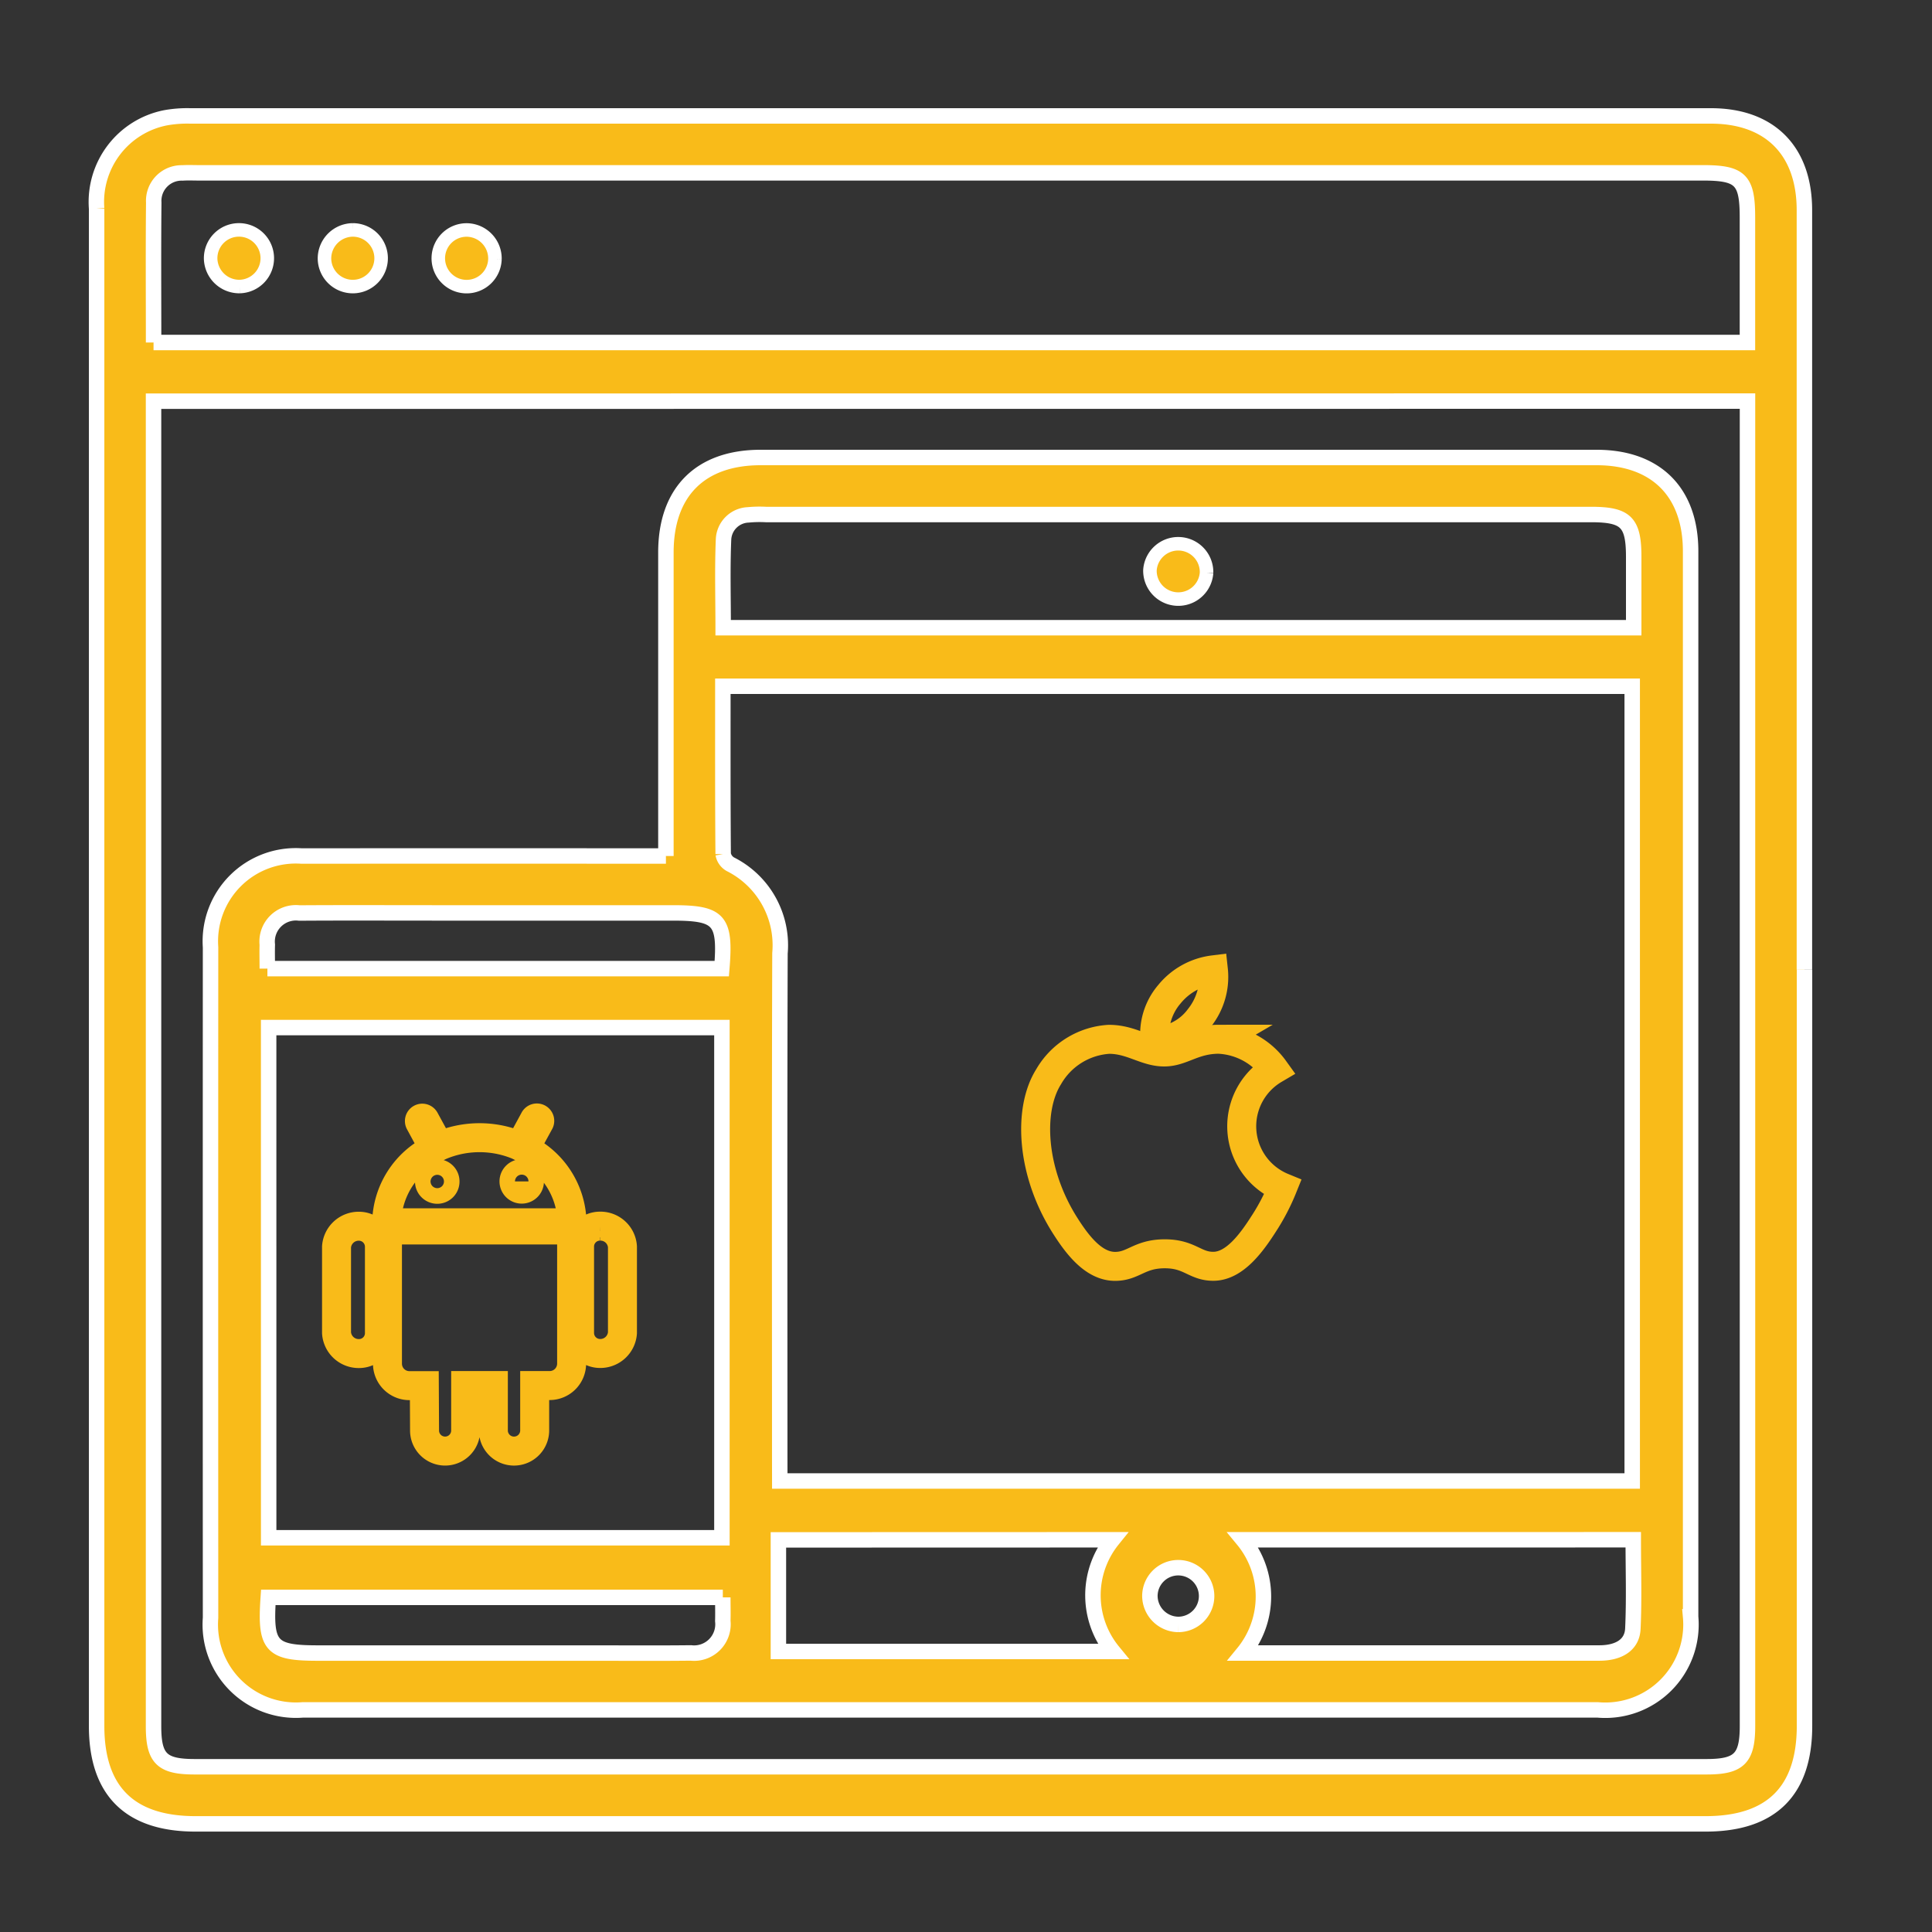 <svg xmlns="http://www.w3.org/2000/svg" viewBox="0 0 100 100" width="100" height="100">
  <rect x="0" y="0" width="100" height="100" fill="#333333" stroke="none"/>
  <g id="Group_24314" data-name="Group 24314" transform="translate(-335 -242)">
    <g id="Group_24065" data-name="Group 24065" transform="translate(-6)">
      <g id="Rectangle_7825" data-name="Rectangle 7825" transform="translate(341 242)" fill="#fff" stroke="#707070" stroke-width="1" opacity="0">
        <rect width="100" height="100" stroke="none"></rect>
        <rect x="0.5" y="0.5" width="99" height="99" fill="none"></rect>
      </g>
    </g>
    <g id="Group_24313" data-name="Group 24313" transform="translate(5710.111 20162.111)">
      <path id="Path_36041" data-name="Path 36041" d="M100.4,56.2q0,19.565,0,39.13c0,3.371-1.716,5.072-5.112,5.073H17.117c-3.4,0-5.117-1.7-5.117-5.067q0-39.268,0-78.537a4.438,4.438,0,0,1,3.555-4.7A6.287,6.287,0,0,1,16.835,12Q56.2,12,95.555,12c3.053,0,4.84,1.8,4.84,4.88q0,19.657,0,39.314M14.946,26.766v1.009q0,33.786,0,67.572c0,1.68.43,2.1,2.131,2.1h78.25c1.691,0,2.122-.429,2.122-2.115q0-33.786,0-67.572v-1Zm0-3.037h82.5c0-2.2,0-4.341,0-6.483,0-1.939-.361-2.3-2.3-2.3H17.275c-.276,0-.553-.013-.828.005a1.444,1.444,0,0,0-1.49,1.531c-.024,2.39-.008,4.78-.008,7.246" transform="translate(-5382.11 -19926.111)" fill="#f9bb19" stroke="#fff" stroke-width="0.8"></path>
      <path id="Path_36044" data-name="Path 36044" d="M59.569,104.625c0-5.338,0-10.524,0-15.71,0-3.13,1.779-4.915,4.9-4.916q21.636,0,43.272,0c3.07,0,4.867,1.789,4.867,4.854q0,27.575,0,55.15a4.435,4.435,0,0,1-4.81,4.82q-33.513,0-67.026,0A4.43,4.43,0,0,1,36,144.058q-.006-17.355,0-34.71a4.421,4.421,0,0,1,4.721-4.721q8.884-.009,17.769,0h1.08m5.893,32.347h44.122V95.838H62.517c0,2.93-.007,5.809.016,8.687a.755.755,0,0,0,.371.526,4.69,4.69,0,0,1,2.569,4.612c-.028,8.685-.012,17.37-.012,26.055Zm-26.455,2.94h23.46V113.506H39.007Zm70.654-47.105c0-1.276,0-2.468,0-3.659,0-1.809-.4-2.2-2.217-2.2h-42.7a6.29,6.29,0,0,0-.919.019,1.33,1.33,0,0,0-1.273,1.247c-.065,1.519-.02,3.042-.02,4.594ZM89.441,140.018a4.61,4.61,0,0,1,.01,5.86H96.2q5.842,0,11.683,0c1.024,0,1.7-.43,1.736-1.262.071-1.518.02-3.042.02-4.6Zm-24.049.005V145.8H82.713a4.582,4.582,0,0,1-.027-5.782ZM38.943,110.456H62.461c.207-2.521-.121-2.885-2.541-2.885H47.5c-2.3,0-4.6-.011-6.9.005a1.489,1.489,0,0,0-1.663,1.641c-.012.394,0,.788,0,1.238M62.515,143H38.988c-.175,2.54.136,2.881,2.561,2.881h14.07c1.747,0,3.495.014,5.242-.006a1.494,1.494,0,0,0,1.653-1.654c.012-.393,0-.786,0-1.222m23.56,1.4a1.468,1.468,0,1,0-1.454-1.457,1.487,1.487,0,0,0,1.454,1.457" transform="translate(-5400.213 -19980.43)" fill="#f9bb19" stroke="#fff" stroke-width="0.8"></path>
      <path id="Path_36045" data-name="Path 36045" d="M37.531,38.968a1.483,1.483,0,0,1-1.5-1.431,1.466,1.466,0,1,1,1.5,1.431" transform="translate(-5400.239 -19944.248)" fill="#f9bb19" stroke="#fff" stroke-width="0.7"></path>
      <path id="Path_36046" data-name="Path 36046" d="M61.481,36.024a1.466,1.466,0,1,1-1.45,1.481,1.481,1.481,0,0,1,1.45-1.481" transform="translate(-5418.347 -19944.234)" fill="#f9bb19" stroke="#fff" stroke-width="0.7"></path>
      <path id="Path_36047" data-name="Path 36047" d="M86.96,37.529a1.466,1.466,0,1,1-1.426-1.5,1.478,1.478,0,0,1,1.426,1.5" transform="translate(-5436.453 -19944.236)" fill="#f9bb19" stroke="#fff" stroke-width="0.7"></path>
      <path id="Path_36055" data-name="Path 36055" d="M236.958,103.6a1.467,1.467,0,0,1-2.93-.136,1.467,1.467,0,0,1,2.93.136" transform="translate(-5549.618 -19994.066)" fill="#f9bb19" stroke="#fff" stroke-width="0.7"></path>
    </g>
    <g id="Icon_ionic-logo-apple" data-name="Icon ionic-logo-apple" transform="translate(381.858 287.699)">
      <path id="Path_32895" data-name="Path 32895" d="M16.243,10.821c-1.343,0-1.91.659-2.845.659-.959,0-1.69-.655-2.853-.655a3.876,3.876,0,0,0-3.125,1.934c-1.083,1.718-.9,4.955.855,7.712.627.987,1.466,2.094,2.565,2.106h.02c.955,0,1.239-.643,2.553-.651h.02c1.295,0,1.554.647,2.505.647h.02c1.1-.012,1.982-1.239,2.609-2.222a10.929,10.929,0,0,0,.967-1.862,3.419,3.419,0,0,1-.436-6.109,3.757,3.757,0,0,0-2.857-1.558Z" transform="translate(0 -2.729)" fill="none" stroke="#f9bb19" stroke-width="1.5"></path>
      <path id="Path_32896" data-name="Path 32896" d="M20.614,4.5a3.494,3.494,0,0,0-2.278,1.263,3.178,3.178,0,0,0-.743,2.429h.064a2.966,2.966,0,0,0,2.23-1.2A3.4,3.4,0,0,0,20.614,4.5Z" transform="translate(-4.667)" fill="none" stroke="#f9bb19" stroke-width="1.5"></path>
    </g>
    <path id="Icon_awesome-android" data-name="Icon awesome-android" d="M4.47,8.9v4.463a1.056,1.056,0,0,1-1.06,1.068,1.15,1.15,0,0,1-1.16-1.068V8.9a1.15,1.15,0,0,1,1.16-1.06A1.064,1.064,0,0,1,4.47,8.9Zm.416,6.051a1.138,1.138,0,0,0,1.141,1.141h.767l.012,2.355a1.064,1.064,0,0,0,2.127,0V16.087h1.434v2.355a1.07,1.07,0,0,0,2.139,0V16.087h.779a1.137,1.137,0,0,0,1.133-1.141V8.033H4.886Zm9.558-7.288h-9.6A4.332,4.332,0,0,1,7.295,3.828l-.736-1.36a.148.148,0,1,1,.258-.146l.748,1.372a5.207,5.207,0,0,1,4.174,0l.744-1.368a.149.149,0,1,1,.258.146L12,3.828a4.342,4.342,0,0,1,2.44,3.831ZM7.865,5.52a.4.4,0,0,0-.4-.4.4.4,0,0,0,0,.809A.4.4,0,0,0,7.865,5.52Zm4.37,0a.4.4,0,1,0-.393.4A.4.4,0,0,0,12.236,5.52Zm3.654,2.316a1.057,1.057,0,0,0-1.06,1.06v4.463a1.063,1.063,0,0,0,1.06,1.068,1.148,1.148,0,0,0,1.16-1.068V8.9A1.141,1.141,0,0,0,15.889,7.836Z" transform="translate(350.169 297.629)" fill="none" stroke="#f9bb19" stroke-width="1.5"></path>
  </g>
</svg>